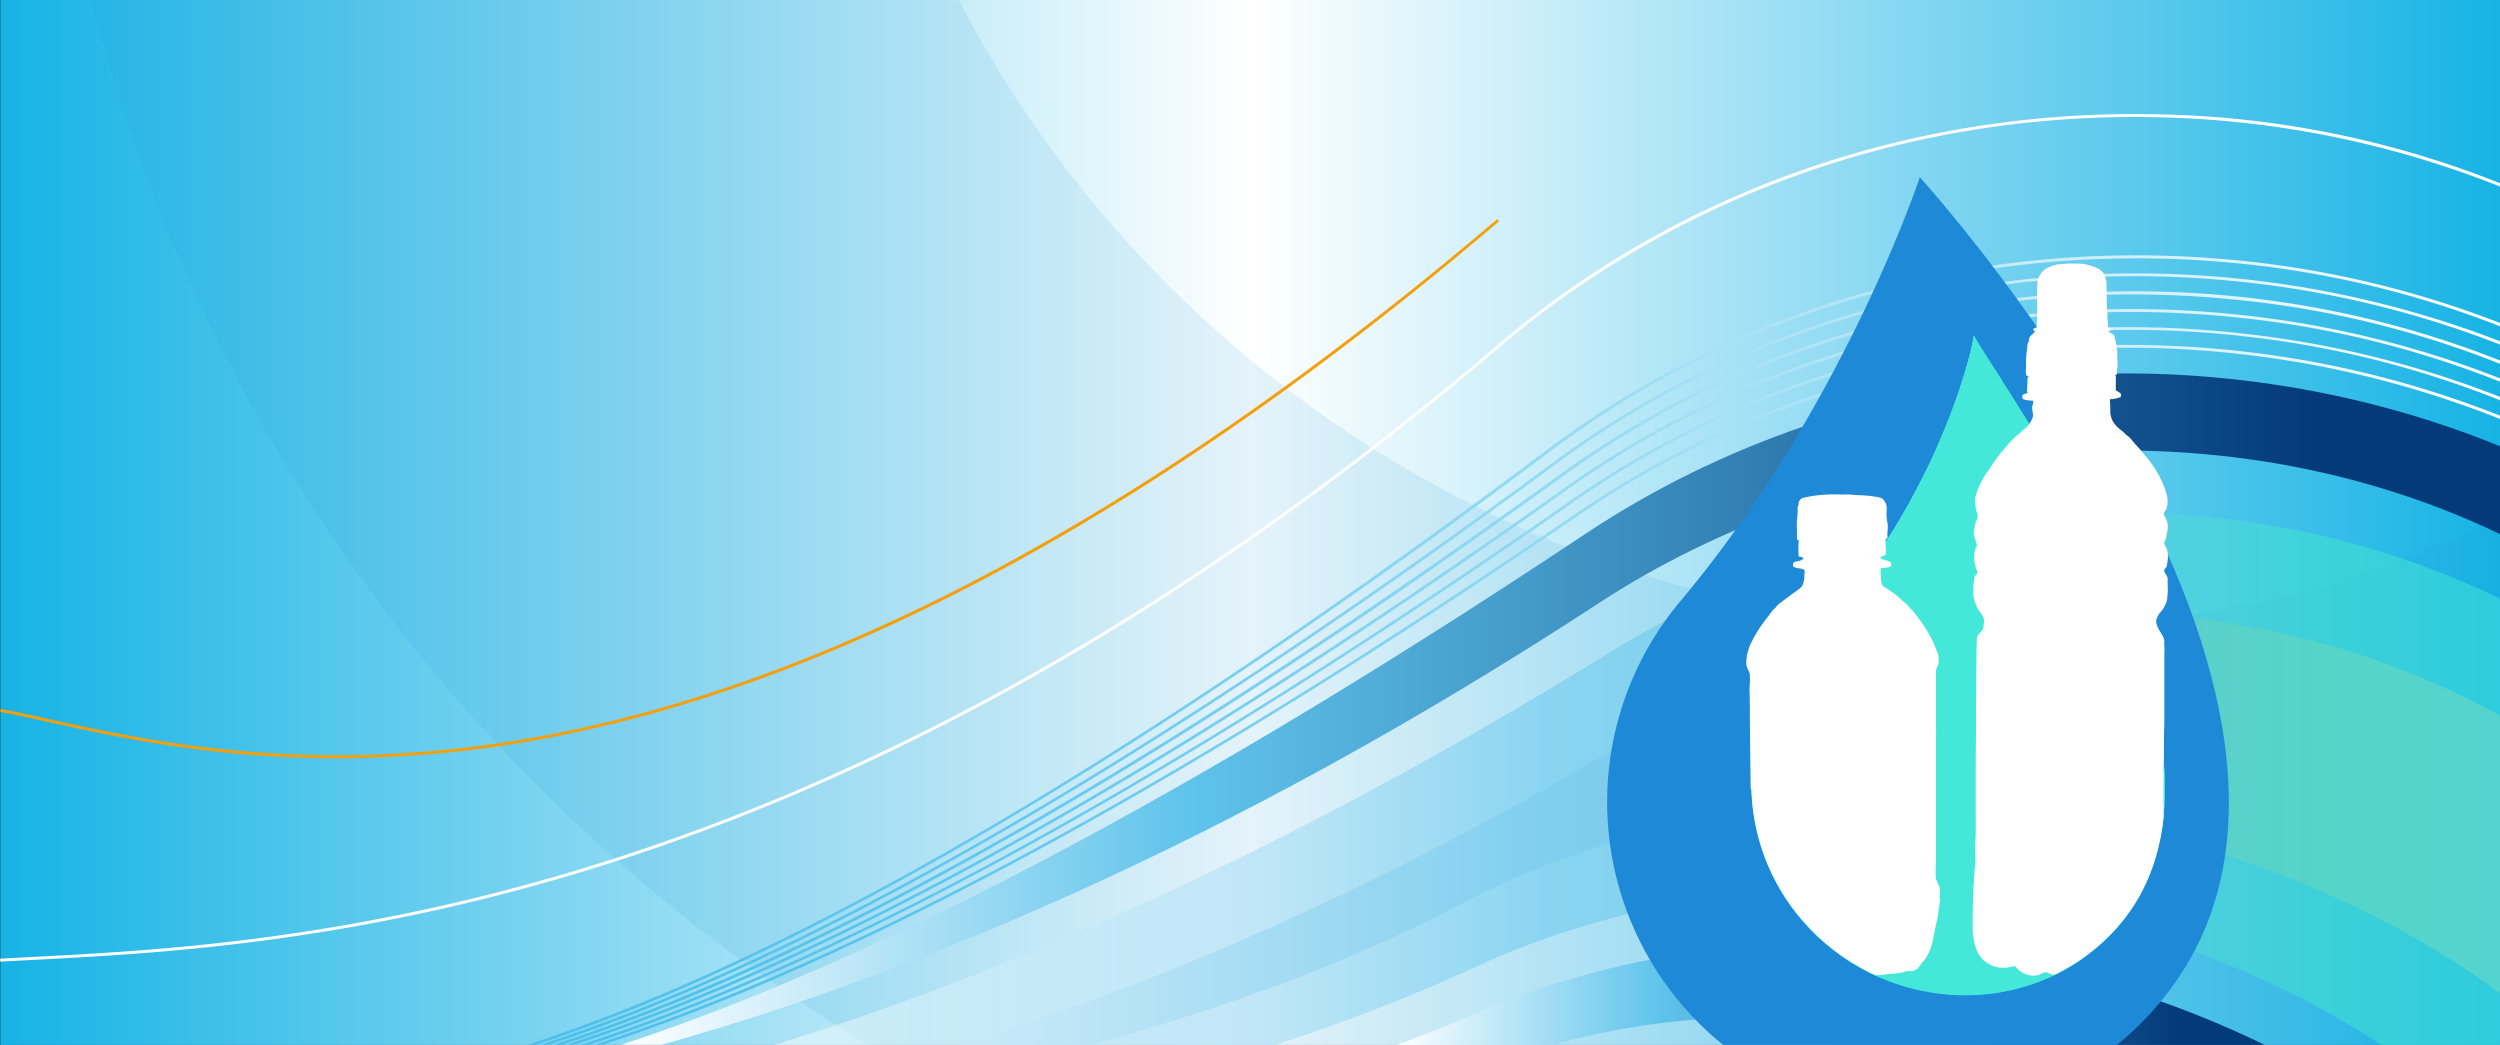 <svg version="1.1" viewBox="0 0 1280 535" xmlns="http://www.w3.org/2000/svg" xmlns:xlink="http://www.w3.org/1999/xlink">
<rect x="0" y="0" width="1280" height="535" fill="#333333" stroke="none"/>
<defs>
<style>.cls-1{fill:none;}.cls-2,.cls-4,.cls-5,.cls-7{isolation:isolate;}.cls-3{fill:url(#Naamloos_verloop);}.cls-4{fill:#259cd3;opacity:0.12;}.cls-5{opacity:0.9;fill:url(#e);}.cls-6{fill:url(#b);}.cls-7{opacity:0.5;fill:url(#d);}.cls-8{fill:#f49f0b;}.cls-9{fill:#fff;}.cls-10{fill:url(#c);}.cls-11{fill:url(#a);}.cls-12{fill:url(#j);}.cls-13{fill:url(#i);}.cls-14{fill:url(#h);}.cls-15{fill:url(#g);}.cls-16{fill:url(#f);}.cls-17{fill:#1d89d7;mix-blend-mode:multiply;}.cls-18{fill:#43e8d8;}.cls-19{clip-path:url(#clip-path);}</style>
<linearGradient id="Naamloos_verloop" x1=".1" x2="680.3" y1="-452.2" y2="-452.2" gradientTransform="matrix(1,0,0,-1,0,-304.7)" gradientUnits="userSpaceOnUse">
<stop stop-color="#16b3e5" offset="0"/>
<stop stop-color="#fff" offset=".5"/>
<stop stop-color="#16b3e5" offset="1"/>
</linearGradient>
<linearGradient id="e" x1="261.1" x2="679.9" y1="-540.7" y2="-540.7" gradientTransform="matrix(1,0,0,-1,0,-304.7)" gradientUnits="userSpaceOnUse">
<stop stop-color="#bee4f6" offset="0"/>
<stop stop-color="#95d3f1" offset=".45"/>
<stop stop-color="#8ed0e8" offset=".54"/>
<stop stop-color="#79c7d0" offset=".68"/>
<stop stop-color="#6dc2c1" offset=".75"/>
</linearGradient>
<linearGradient id="b" x1="379.6" x2="615.9" y1="-585.7" y2="-585.7" gradientTransform="matrix(1,0,0,-1,0,-304.7)" gradientUnits="userSpaceOnUse">
<stop stop-color="#fff" offset="0"/>
<stop stop-color="#60c4ec" offset=".3"/>
<stop stop-color="#033a7a" offset=".9"/>
</linearGradient>
<linearGradient id="d" x1="210.3" x2="679.9" y1="-527" y2="-527" gradientTransform="matrix(1,0,0,-1,0,-304.7)" gradientUnits="userSpaceOnUse">
<stop stop-color="#fff" offset="0"/>
<stop stop-color="#61c6ed" offset=".45"/>
<stop stop-color="#63c5e4" offset=".62"/>
<stop stop-color="#43e8cc" offset=".9"/>
<stop stop-color="#43e8d8" offset="1"/>
</linearGradient>
<linearGradient id="c" x1="168.9" x2="679.9" y1="-508.1" y2="-508.1" xlink:href="#b"/>
<linearGradient id="a" x1="161.9" x2="679.9" y1="-504.2" y2="-504.2" gradientTransform="matrix(1,0,0,-1,0,-304.7)" gradientUnits="userSpaceOnUse">
<stop stop-color="#4bc0eb" offset="0"/>
<stop stop-color="#54c3ec" offset=".11"/>
<stop stop-color="#6cccef" offset=".29"/>
<stop stop-color="#94daf3" offset=".51"/>
<stop stop-color="#cbedf9" offset=".78"/>
<stop stop-color="#fff" offset="1"/>
</linearGradient>
<linearGradient id="j" x1="143.4" x2="679.9" y1="-492.1" y2="-492.1" xlink:href="#a"/>
<linearGradient id="i" x1="146.9" x2="680" y1="-494.5" y2="-494.5" xlink:href="#a"/>
<linearGradient id="h" x1="150.5" x2="679.9" y1="-497" y2="-497" xlink:href="#a"/>
<linearGradient id="g" x1="154.2" x2="680" y1="-499.4" y2="-499.4" xlink:href="#a"/>
<linearGradient id="f" x1="157.9" x2="679.9" y1="-501.9" y2="-501.9" xlink:href="#a"/>
<clipPath id="clip-path">
<path class="cls-1" d="m476.2 225.1a56.87 56.87 0 0 0 15.9 38c22 23 59.3 24.5 81.6 1.8 10.8-10.9 15-24.8 15-39.8h23.9v-157.3h-157.6v157.4z" fill="none"/>
</clipPath>
<linearGradient id="l" x1="379.6" x2="615.9" y1="-585.7" y2="-585.7" gradientTransform="matrix(1,0,0,-1,0,-304.7)" gradientUnits="userSpaceOnUse" xlink:href="#b"/>
<linearGradient id="k" x1="161.9" x2="679.9" y1="-504.2" y2="-504.2" gradientTransform="matrix(1,0,0,-1,0,-304.7)" gradientUnits="userSpaceOnUse" xlink:href="#a"/>
</defs>
<title>Flessen_banner</title>
<g class="cls-2" transform="matrix(1.883,0,0,1.883,0,-20)" style="isolation:isolate">
<g data-name="Laag 2">
<g data-name="Laag 1">
<g data-name="Laag 2">
<g data-name="Laag 1-2">
<g data-name="Laag 2-2">
<g data-name="Laag 1-2-2">
<g data-name="Laag 2-2-2">
<g data-name="Laag 1-2-2-2">
<rect class="cls-3" x=".1" y=".2" width="680.2" height="294.6" fill="url(#Naamloos_verloop)"/>
<path class="cls-4" d="m176.9 252.4a458 458 0 0 0 59.4 42.4h444v-143.9c-119.3 58.9-270.5 33.7-367.8-68a312.7 312.7 0 0 1 -57.1 -82.9h-233.2a464 464 0 0 0 154.7 252.4z" fill="#259cd3" opacity=".12" style="isolation:isolate"/>
<path class="cls-5" d="m296.2 294.8c35.2-9.5 70.6-22.2 102.1-38.9 85.8-45.3 206.3-30.9 281.6 24.9v-75.5c-78-43.2-171.2-32.9-235.2 5.5-69.9 42-131.5 67.9-183.6 83.9z" fill="url(#e)" opacity=".9" style="isolation:isolate"/>
<path class="cls-6" d="m422 294.8c38.7-10.9 78.9-9.6 116.5 0h77.4c-64.9-31.7-146-38.2-213.8-9q-11.1 4.8-22.5 9z" fill="url(#l)"/>
<path class="cls-7" d="m346.4 294.8a483.2 483.2 0 0 0 54.7 -21.2c78.6-36.4 176.8-24.1 246.6 21.2h32.2v-121.3c-81.9-39.9-177.7-25.3-241.5 14.1-91.7 56.7-168.4 88.9-228.1 107.2z" fill="url(#d)" opacity=".5" style="isolation:isolate"/>
<path class="cls-8" d="m91.4 216.8c-33.7 0-59.8-5.8-78-9.8-5.1-1.1-9.4-2.1-13.4-2.8l0.2-0.8c4 0.7 8.4 1.7 13.4 2.8 28.2 6.2 75.5 16.7 140.6 3.2 78.5-16.2 163.5-63.1 252.9-139.2l0.5 0.6c-89.5 76.3-174.6 123.2-253.2 139.4a309.8 309.8 0 0 1 -63 6.6z" fill="#f49f0b"/>
<path class="cls-9" d="m0.1 272.1c65-3.7 217.1-4.6 407.5-167 49-41.7 112.4-64 178.6-62.6a266.3 266.3 0 0 1 93.7 18.9v-0.9a264 264 0 0 0 -93.7 -18.8c-66.5-1.4-130.1 20.9-179.1 62.8-190.3 162.2-342.2 163.1-407.1 166.8z" fill="#fff"/>
<path class="cls-10" d="m430.9 155.9c-122.9 81.8-205.5 120.3-262 138.8h11c64.3-18 152-52.9 255-120.2 63.7-41.7 161.2-58.7 245-18.6v-23.9c-79-32.2-174.2-25.9-249 23.9z" fill="url(#c)"/>
<path class="cls-11" d="m613.4 106.6c-65.9-8.3-131.5 7.1-184.8 43.6-126.9 86.9-210.5 126.1-266.7 144.4h2.3q10.35-3.45 21.9-7.8c66.6-25.4 148.3-71.2 243-136 53.1-36.3 118.5-51.8 184.2-43.4a272 272 0 0 1 66.6 17.2v-0.9a272.2 272.2 0 0 0 -66.5 -17.1z" fill="url(#k)"/>
<path class="cls-12" d="m603.8 81c-66.2-5.5-131.1 12.9-182.7 51.6-136.7 102.7-222.4 144.1-277.7 162.1h2.4c11.6-3.9 24.5-8.7 39-15 65.4-28.3 145.1-77.6 236.8-146.4 51.4-38.7 116.1-56.9 182.1-51.5a266.6 266.6 0 0 1 76.2 17.6v-0.9a269.1 269.1 0 0 0 -76.1 -17.5z" fill="url(#j)"/>
<path class="cls-13" d="m605.8 86.1c-66.2-6-131.2 11.7-183.1 50-134.9 99.5-220.3 140.5-275.8 158.6h2.4c10.8-3.6 22.6-8 35.8-13.6 65.7-27.7 145.8-76.3 238.1-144.4 51.8-38.2 116.6-55.9 182.6-49.8a271.2 271.2 0 0 1 74.2 17.5v-0.9a274.7 274.7 0 0 0 -74.2 -17.4z" fill="url(#i)"/>
<path class="cls-14" d="m607.8 91.2c-66.1-6.6-131.3 10.6-183.6 48.4-133 96.3-218 136.9-273.7 155.1h2.4c9.9-3.3 20.6-7.3 32.5-12.1 65.9-27.2 146.4-75 239.3-142.3 52.1-37.7 117.1-54.9 183-48.2a263.8 263.8 0 0 1 72.2 17.5v-0.9a267.7 267.7 0 0 0 -72.1 -17.5z" fill="url(#h)"/>
<path class="cls-15" d="m609.7 96.3c-66-7.2-131.4 9.4-184 46.8-131 93.1-215.6 133.3-271.5 151.5h2.4c8.9-3 18.6-6.5 29.1-10.7 66.1-26.6 147.1-73.7 240.5-140.2 52.4-37.2 117.6-53.8 183.5-46.6a266.2 266.2 0 0 1 70.3 17.4v-0.9a271 271 0 0 0 -70.3 -17.3z" fill="url(#g)"/>
<path class="cls-16" d="m611.5 101.5c-66-7.8-131.5 8.3-184.4 45.2-129 90-213.1 129.7-269.2 148h2.4q11.85-3.9 25.5-9.3c66.4-26 147.7-72.5 241.8-138.1 52.8-36.8 118-52.8 183.8-45.1a266 266 0 0 1 68.5 17.3v-0.9a272.2 272.2 0 0 0 -68.4 -17.1z" fill="url(#f)"/>
<path class="cls-17" d="m467.4 293.8a10.59 10.59 0 0 1 1.2 1h106.9a79.51 79.51 0 0 0 11.7 -11.5c66.7-79.5-65.2-224.5-65.2-224.5s-20.4 62-65.1 115.3a84.88 84.88 0 0 0 10.37 119.6zm26.5-112.5c30.4-30.1 42.2-73.3 42.8-79.5 4.3 9.6 84.4 114.8 37 163-22.4 22.7-59.6 21.2-81.6-1.8s-20.9-59.2 1.8-81.7z" fill="#1d89d7" style="mix-blend-mode:multiply"/>
<path class="cls-18" d="m536.7 101.8c4.3 9.6 84.4 114.9 37 163.1-22.4 22.7-59.6 21.2-81.6-1.8s-20.8-59.2 1.8-81.6c30.3-30.2 42.2-73.5 42.8-79.7z" fill="#43e8d8"/>
</g>
</g>
<path class="cls-18" d="m536.7 101.9c4.3 9.6 84.4 114.9 37 163.1-22.4 22.7-59.6 21.2-81.6-1.8s-20.8-59.2 1.8-81.6c30.3-30.2 42.2-73.5 42.8-79.7z" fill="#43e8d8"/>
<g class="cls-19" clip-path="url(#clip-path)">
<path class="cls-9" d="m553.4 100.6a0.71 0.71 0 0 1 -0.6 -0.3v-0.1l0.3-0.3c0.2-0.1 0.4-0.1 0.6-0.2a3.08 3.08 0 0 0 0.1 -1c0.2-1 0-2.2 0.1-3.3v-5.2a5.63 5.63 0 0 0 0 -1.3c0.1-0.6 0-1.3 0.1-1.8a5.76 5.76 0 0 1 2.1 -3.3 11.46 11.46 0 0 1 3.4 -1.3c0.6 0 1.1-0.1 1.7-0.1a9.66 9.66 0 0 1 2.4 -0.1h1.1a9.35 9.35 0 0 1 2.4 0.2 18.43 18.43 0 0 1 2.8 0.9 4.25 4.25 0 0 1 2.1 1.6 8.85 8.85 0 0 1 0.8 2.6v3.5c0.2 0.7-0.1 1.6 0.1 2.4a17 17 0 0 0 0.1 2.2 4 4 0 0 1 0 1.1 12.89 12.89 0 0 1 0.1 2.8c0.3 0.1 0.9 0.2 1 0.5s-0.5 0.5-0.8 0.6c0.4 0.4 1.1 0.6 1.5 1.1a3.81 3.81 0 0 1 0.3 1v0.4c0.1 0 0.1 0.1 0.2 0.1 0.1 1 0.3 1.9 0.4 2.9v2.1a8.86 8.86 0 0 1 0 2.3c-0.1 0.6 0 1.3-0.1 1.8-0.2 0.1-0.4 0.1-0.4 0.4 0.2 0.3 0.1 0.9 0.1 1.4v2.6a4.83 4.83 0 0 1 1.4 0.9 2.48 2.48 0 0 1 -0.1 0.9 9.72 9.72 0 0 1 -2 0.5c-0.3 0.1-0.7 0-0.9 0.1v0.2c0.1 0.1 0 0.3 0 0.5a14.79 14.79 0 0 1 0.1 2.2v0.8a6.93 6.93 0 0 0 0.7 2.3 8.2 8.2 0 0 0 2.4 2.5c0.5 0.4 0.9 0.9 1.4 1.3a4.89 4.89 0 0 1 1.3 1.2c1 1.3 2.2 2.4 3.2 3.7 0.8 1 1.6 1.9 2.3 2.9a26.83 26.83 0 0 1 4.1 8.5 7.25 7.25 0 0 1 -0.1 3.6c-0.2 0.5-0.6 0.8-0.7 1.3s0.3 1 0.5 1.3a6 6 0 0 1 0.5 3.1c-0.2 0.9-0.3 1.8-0.5 2.5-0.1 0.4-0.5 0.8-0.4 1.4a6.72 6.72 0 0 0 0.6 1.2 6.49 6.49 0 0 1 0.3 3.2 9.65 9.65 0 0 1 -0.3 1.8c-0.1 0.3-0.8 0.7-0.6 1.3s0.7 1.1 0.9 1.8v1.9a19.1 19.1 0 0 1 -0.2 4.2 8.86 8.86 0 0 1 -1.5 2.9 5.66 5.66 0 0 0 -1.4 2.4 3.06 3.06 0 0 0 0.3 1.7c0.5 1.3 1.4 2.2 1.8 3.5 0.2 0.5 0 1.1 0.1 1.7a13.36 13.36 0 0 1 0 2v17.8c0 2-0.1 4-0.1 6.1v1.9c0 1.4 0 2.7-0.1 4.1v1.2a7.5 7.5 0 0 0 0 1.5v3.7a13.34 13.34 0 0 0 0 2v0.8a16.14 16.14 0 0 0 0 2.2v18.1a39.47 39.47 0 0 1 0.6 8c0 1.1 0.1 2.6 0 3.5v2.8c0 1.2 0 2.4-0.1 3.6a11.15 11.15 0 0 1 -1.1 3.9 11.66 11.66 0 0 1 -5.8 4.6 8.87 8.87 0 0 1 -2.9 0.8c-1.5-0.3-3-0.6-4.4-1a8.08 8.08 0 0 0 -2.2 -0.7 8.5 8.5 0 0 1 -4 2.9c-0.5 0.2-0.8-0.1-1.1-0.2a2.77 2.77 0 0 0 -0.9 0.1 17.27 17.27 0 0 1 -6 0c-0.8-0.1-1.7-0.1-2.5-0.2-0.5-0.1-0.9-0.5-1.5-0.6a2.46 2.46 0 0 0 -1.5 0.5 5.61 5.61 0 0 1 -3.2 0.3 8.45 8.45 0 0 1 -2.7 -1.3c-0.3-0.2-0.9-1.2-1.3-1.2-0.2 0.2-0.6 0.1-0.9 0.2a7 7 0 0 1 -2.9 0.2 7.44 7.44 0 0 1 -1.7 -0.3 7.81 7.81 0 0 1 -4.8 -4.6 18.18 18.18 0 0 1 -1 -7 26.13 26.13 0 0 1 0 -2.8v-1.3c0-1.2 0.1-2.4 0.1-3.6v-0.8l0.3-4.5c0.2-0.9 0-2 0.3-3a5.65 5.65 0 0 0 0 -1.3c0.1-0.5-0.1-1.1 0-1.5v-1.8c0-1.1 0-2.2 0.1-3.3v-1a20.83 20.83 0 0 0 0 -2.5 22.48 22.48 0 0 0 0 -2.6v-4.4c0-5.9 0-11.8 0.1-17.6v-6.2a16.14 16.14 0 0 1 0 -2.2c0-3.9 0.1-7.9 0.1-11.8a6.53 6.53 0 0 0 0 -1.4c0-1.1 0.1-2.2 0.1-3.3a4.1 4.1 0 0 1 0.1 -1.1c0.3-0.9 1.1-1.3 1.5-2a6.64 6.64 0 0 0 0.3 -1.5 3.4 3.4 0 0 0 0.1 -1c-0.3-1.5-1.2-2.2-1.8-3.3a12.51 12.51 0 0 1 -1.1 -3.1 9.65 9.65 0 0 1 0 -1.7 14.62 14.62 0 0 1 0.3 -3.7c0.1-0.4 0.9-0.8 0.7-1.5a10.65 10.65 0 0 1 -0.8 -3.3v-0.8a13.26 13.26 0 0 1 0.3 -2.1c0.1-0.3 0.5-0.5 0.4-1-0.2-1-0.6-1.8-0.8-2.8a2.77 2.77 0 0 1 0.1 -1.3 15.52 15.52 0 0 1 0.4 -2.1c0.1-0.4 0.4-0.7 0.5-1.1a3.81 3.81 0 0 0 -0.3 -1.9 11.75 11.75 0 0 1 -0.3 -3.8 20.79 20.79 0 0 1 3.6 -7.3 48.81 48.81 0 0 1 6.2 -8 27.24 27.24 0 0 1 2.5 -2.3l0.6-0.6a6.82 6.82 0 0 0 2.7 -3.5c0.3-1-0.3-2-0.1-3.1a5.77 5.77 0 0 0 0.3 -1.4h-0.3c-0.2-0.1-0.5 0-0.8-0.1-0.6-0.1-1.5-0.1-1.8-0.5-0.2-0.2-0.1-0.7 0-1 0.1-0.1 0.2-0.1 0.3-0.2 0.3-0.1 0.6-0.2 1-0.3v-0.2c-0.2-0.1-0.2-0.7-0.1-1.1 0-0.9 0.1-1.9 0.1-2.8 0.1-0.2 0.2-0.3 0.3-0.5h-0.1c-0.2-0.1-0.4-0.1-0.5-0.2-0.3-0.4-0.1-2.2-0.1-2.8a20.76 20.76 0 0 1 0.3 -4.4 8.8 8.8 0 0 1 0.2 -1.7l0.2-0.2c0.1-0.3 0.1-0.9 0.2-1.2a3.18 3.18 0 0 1 1 -1c0.3-0.5 0.5-0.5 0.6-0.8z" fill="#fff"/>
</g>
<g class="cls-19" clip-path="url(#clip-path)">
<path class="cls-9" d="m511.4 165.1a16.33 16.33 0 0 0 0.1 3.1 5.07 5.07 0 0 0 0.2 1.3c0.3 0.7 1.7 1.3 2.3 1.8a30.12 30.12 0 0 1 2.8 2.2 14.93 14.93 0 0 0 1.4 1.2 5.24 5.24 0 0 1 1 1.1l0.8 0.8c0.6 0.8 1.2 1.5 1.8 2.3a35.33 35.33 0 0 1 5.1 9.4 5.43 5.43 0 0 1 0.1 3.1 9.29 9.29 0 0 1 -0.5 1c0 0.3-0.1 0.7-0.1 1v15a14.7 14.7 0 0 1 0 2.1v31.8c0 2.2-0.1 4.4-0.1 6.5 0.1 0.4 0.1 0.8 0.2 1.1a10.2 10.2 0 0 1 0.9 2.1 24.3 24.3 0 0 1 0 2.7c0 0.2 0.1 0.4 0.1 0.6s-0.1 0.8-0.1 1c-0.2 0.9-0.2 1.7-0.4 2.6a20 20 0 0 1 -0.4 2.4c-0.7 2.7-0.9 5.4-1.9 7.8a12.75 12.75 0 0 1 -1.6 2.8c-0.1 0.2-0.4 0.3-0.5 0.5a9.55 9.55 0 0 1 -1.2 1.6 3.69 3.69 0 0 1 -1.4 0.7h-1.7c-0.3 0.1-0.5 0.2-0.8 0.3a24.29 24.29 0 0 1 -3 0.4 15 15 0 0 0 -2 0.2 14.52 14.52 0 0 1 -7 -0.6 6 6 0 0 1 -2.1 -2.1c-0.3-0.4-0.5-1-0.9-1.2a1.5 1.5 0 0 0 -1 -0.2 6 6 0 0 0 -2.4 0.2c-1.9 0.6-3.1 2-4.7 3s-5.2 1.4-7.8 0.8a14.92 14.92 0 0 0 -2.1 -0.2 17.16 17.16 0 0 1 -2.4 -0.4 7.56 7.56 0 0 1 -2.2 -1.1 7.23 7.23 0 0 1 -1.8 -3.2 34.75 34.75 0 0 1 -1.2 -5.1 17.66 17.66 0 0 1 -0.3 -2.1c-0.2-0.9-0.2-1.8-0.4-2.7a24.18 24.18 0 0 1 -0.3 -2.5l-0.3-2.1a3.4 3.4 0 0 0 -0.1 -1 6.92 6.92 0 0 1 -0.1 -2.5c0.2-0.9 0.5-1.5 0.7-2.3a21.24 21.24 0 0 0 0.1 -4.4v-2.3c0-2.9-0.1-5.8-0.1-8.6v-2.7c-0.1-8.5-0.2-17.1-0.3-25.6 0-2.9 0-5.7-0.1-8.6 0-1 0.2-2.2 0.1-3.1v-1c-0.2-0.9-0.7-1.5-0.9-2.4a5.43 5.43 0 0 1 0 -1.8c0-0.3 0.1-0.6 0.1-1a21.72 21.72 0 0 1 0.7 -2.4 34 34 0 0 1 4.8 -7.8c0.5-0.7 1-1.4 1.6-2.1 0.2-0.3 0.6-0.5 0.8-0.8a3.18 3.18 0 0 1 1 -1c1.8-1.4 3.6-2.7 5.5-4.1 0.9-0.7 0.9-1.4 1.2-2.7v-0.8c0.1-0.5 0.2-1.3-0.1-1.6-0.6-0.4-2.5-0.3-2.9-0.9-0.2-0.3 0-0.8 0.1-1 0.4-0.4 1.1-0.3 1.7-0.5a1.8 1.8 0 0 0 0.9 -0.6v-0.2c-0.1-0.1-0.1-0.1-0.2-0.1-0.3-0.2-0.8-0.1-1-0.4s0-0.6-0.1-0.9v-0.8a21.75 21.75 0 0 1 0.1 -2.6c-0.2-0.1-0.5-0.1-0.5-0.3v-2.7a17.93 17.93 0 0 1 0.1 -3.3c0.1-0.4 0-0.9 0.1-1.3v-1.6c0.1-0.2 0.2-0.3 0.3-0.5-0.2-0.4 0.1-0.9 0.3-1.2 0.6-0.8 1.6-0.7 2.7-1a39.83 39.83 0 0 1 8.6 -0.5 21.36 21.36 0 0 1 3.6 0.1c0.6 0.1 1.2 0 1.7 0.1h0.6c0.7 0.1 1.5 0.1 2.2 0.2 1.5 0.3 2.8 0.2 3.5 1.2a4.6 4.6 0 0 1 0.7 1.6v1a13.84 13.84 0 0 0 0.1 2.9 8 8 0 0 1 0.1 3.1c-0.1 0.5 0.1 1.2 0 1.7-0.2 0.1-0.4 0.1-0.5 0.4a4 4 0 0 1 0 1.1 4 4 0 0 1 0 1.1 3.66 3.66 0 0 1 0 1.8c-0.2 0.1-0.4 0.3-0.6 0.4s-0.5 0.1-0.7 0.2-0.1 0.1-0.1 0.2c0.3 0.8 2.7 0.7 2.9 1.6a0.64 0.64 0 0 1 0 0.6c0.1 0.5-2 0.7-2.8 0.7z" fill="#fff"/>
</g>
</g>
</g>
</g>
</g>
</g>
</g>
</g>
</svg>
